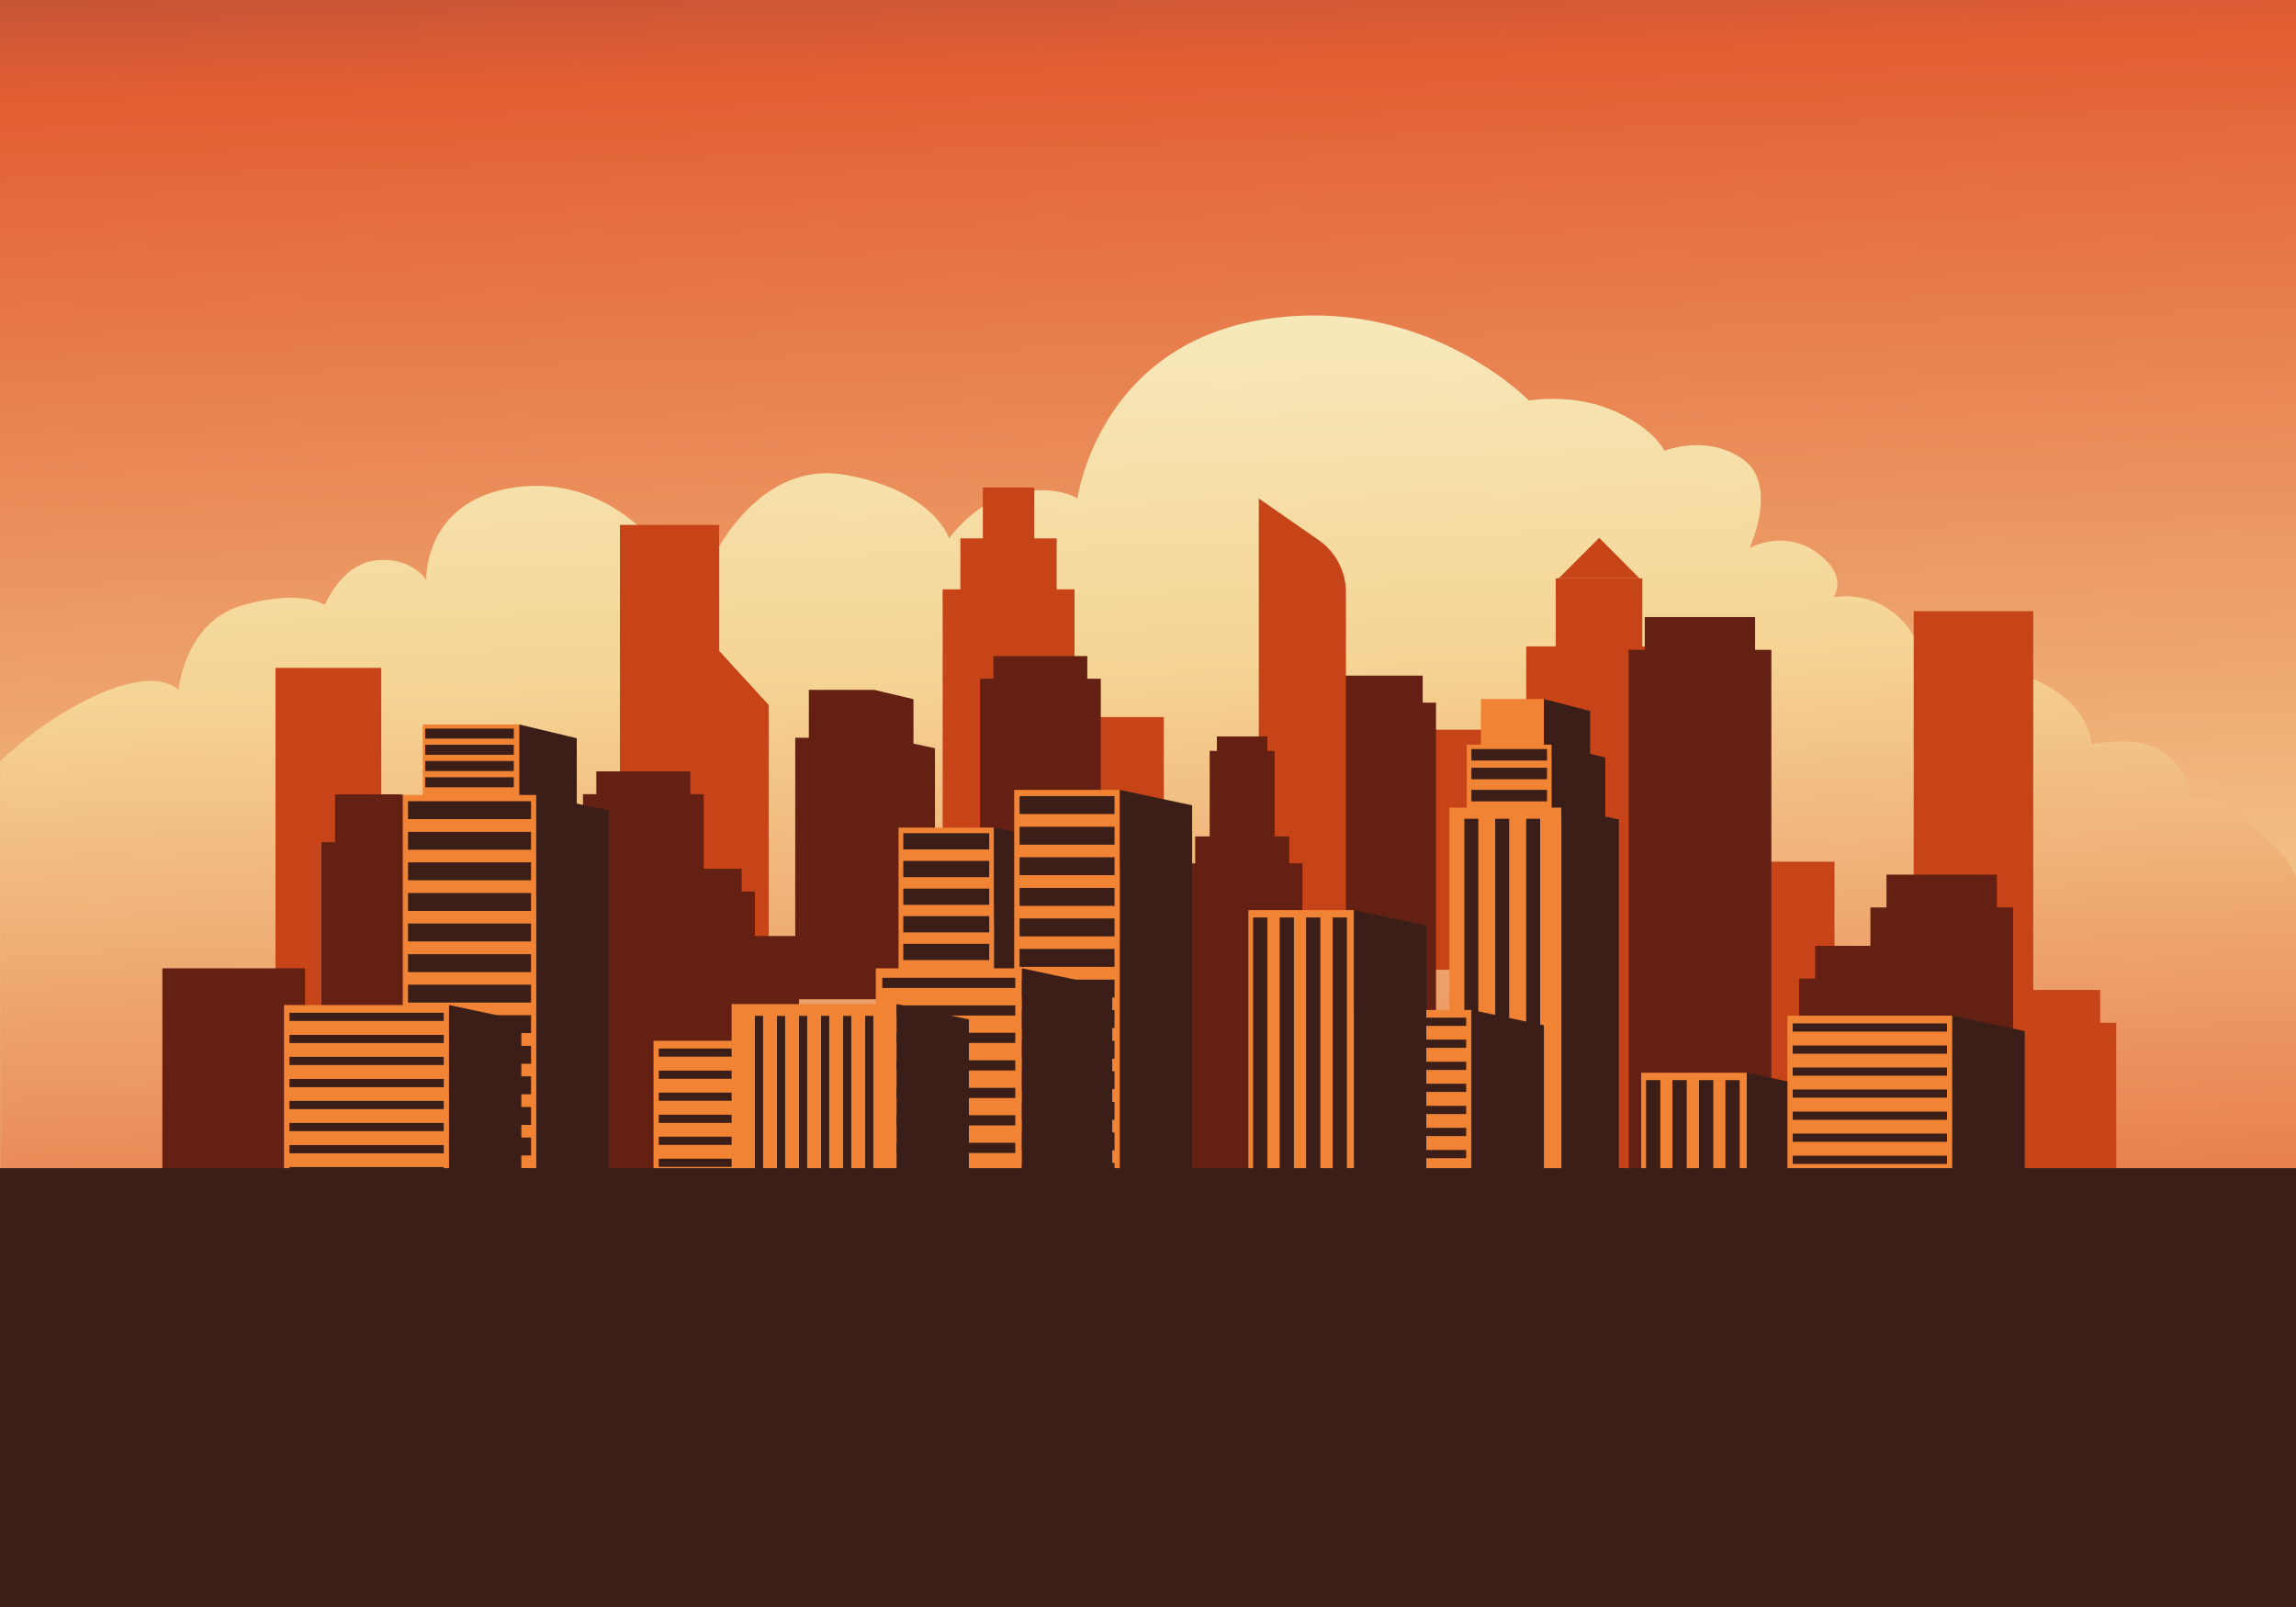 <svg id="Layer_1" data-name="Layer 1" xmlns="http://www.w3.org/2000/svg" xmlns:xlink="http://www.w3.org/1999/xlink" viewBox="0 0 541.43 379"><rect x="0" y="0" width="541.43" height="379" fill="#808080" stroke="none"/><defs><style>.cls-1{fill:url(#linear-gradient);}.cls-2{fill:url(#linear-gradient-2);}.cls-3{fill:#c64417;}.cls-4{fill:#632013;}.cls-5{fill:#f18335;}.cls-6{fill:#3a1e17;}</style><linearGradient id="linear-gradient" x1="277.44" y1="-50.31" x2="262.78" y2="410.2" gradientTransform="matrix(1, 0, 0, -1, -1.86, 292)" gradientUnits="userSpaceOnUse"><stop offset="0" stop-color="#f9f9da"/><stop offset="0.19" stop-color="#f5d494"/><stop offset="0.59" stop-color="#e77949"/><stop offset="0.71" stop-color="#e35e33"/><stop offset="1" stop-color="#3f2e3e"/></linearGradient><linearGradient id="linear-gradient-2" x1="263.01" y1="283.35" x2="276.93" y2="-130.46" gradientTransform="matrix(1, 0, 0, -1, 0, 292)" gradientUnits="userSpaceOnUse"><stop offset="0" stop-color="#f9f9da"/><stop offset="0.36" stop-color="#f5d494"/><stop offset="0.69" stop-color="#e77949"/><stop offset="0.98" stop-color="#e35e33"/></linearGradient></defs><title>content-stock6</title><g id="Background"><rect class="cls-1" width="541.43" height="379"/><path class="cls-2" d="M543.29,206.86l-2.4-4.64S529.63,191,524.88,189s-7,0-7,0,1.39-5.84-5-11-17.79-2.4-17.79-2.4,0-8.93-12.26-14.77-29.43,5.18-29.43,5.18,4.68-11.71-2.83-19.49a18.16,18.16,0,0,0-16.39-5.64s3.9-4.92-3.91-10.56-15.86-1.05-15.86-1.05,7-15-1.62-21-18.41-1.93-18.41-1.93-2.51-5.41-12.18-9.55-19.8-2.32-19.8-2.32S337.7,69,299.22,75.45s-43.28,42.12-43.28,42.12-4.45-3.21-14.27-1.39-16,10.82-16,10.82-3.59-11.33-24.48-15-31.44,20.11-31.44,20.11a8.36,8.36,0,0,0-5.8-4.64,9.64,9.64,0,0,0-7.39,1S144.37,111.81,123,115s-20.61,21.78-20.61,21.78-3.37-5.42-11.72-4.64-12.22,10.56-12.22,10.56-5.3-3.87-19.22,0S44,162.7,44,162.7c-8-6.85-29.2,4.37-42.11,16.86V379H543.29Z" transform="translate(-1.86)"/></g><g id="Object"><rect class="cls-3" x="451.28" y="144.14" width="28.19" height="130.56"/><rect class="cls-3" x="64.97" y="157.52" width="24.91" height="115.36"/><rect class="cls-3" x="359.9" y="152.45" width="34.42" height="137.64"/><rect class="cls-3" x="366.86" y="136.4" width="20.42" height="48.84"/><polygon class="cls-3" points="377.11 126.85 367.55 136.4 386.62 136.4 377.11 126.85"/><rect class="cls-3" x="405.68" y="203.23" width="26.92" height="60.49"/><polygon class="cls-3" points="495.25 241.21 495.25 233.47 469.19 233.47 469.19 241.21 465.4 241.21 465.4 290.09 499.04 290.09 499.04 241.21 495.25 241.21"/><rect class="cls-4" x="38.29" y="228.37" width="33.65" height="48.88"/><polygon class="cls-4" points="413.88 153.26 413.88 145.53 387.86 145.53 387.86 153.26 384.07 153.26 384.07 284.87 417.71 284.87 417.71 153.26 413.88 153.26"/><polygon class="cls-4" points="474.72 214.02 470.89 214.02 470.89 206.28 444.86 206.28 444.86 214.02 441.07 214.02 441.07 223.07 428.04 223.07 428.04 230.8 424.25 230.8 424.25 279.69 457.89 279.69 474.72 283.67 474.72 214.02"/><polygon class="cls-3" points="361.64 179.83 361.64 172.1 335.57 172.1 335.57 179.83 331.78 179.83 331.78 228.72 365.43 228.72 365.43 179.83 361.64 179.83"/><polygon class="cls-4" points="335.49 165.72 335.49 159.34 314.07 159.34 314.07 165.72 310.94 165.72 310.94 273.96 338.63 273.96 338.63 165.72 335.49 165.72"/><rect class="cls-3" x="256.52" y="169.12" width="17.91" height="33.92"/><polygon class="cls-3" points="249.17 138.99 249.17 126.97 243.91 126.97 243.91 114.98 231.77 114.98 231.77 126.97 226.47 126.97 226.47 138.99 222.29 138.99 222.29 217.04 253.39 217.04 253.39 138.99 249.17 138.99"/><polygon class="cls-3" points="169.58 153.5 169.58 123.79 146.19 123.79 146.19 208.68 157.87 208.68 157.87 225.62 181.26 225.62 181.26 166.26 169.58 153.5"/><path class="cls-3" d="M319.25,228H298.71V117.57l14.12,9.82a15,15,0,0,1,6.42,12.3Z" transform="translate(-1.86)"/><polygon class="cls-4" points="215.41 175.38 215.41 164.9 206.17 162.7 190.74 162.7 190.74 173.99 187.53 173.99 187.53 235.68 188.38 235.68 208.06 235.68 208.91 235.68 220.48 235.68 220.48 176.47 215.41 175.38"/><polygon class="cls-4" points="103.64 199.98 103.64 189.54 94.4 187.33 79.01 187.33 79.01 198.63 75.8 198.63 75.8 260.31 76.65 260.31 96.3 260.31 97.15 260.31 108.75 260.31 108.75 201.06 103.64 199.98"/><polygon class="cls-4" points="256.4 160.07 256.4 154.73 234.25 154.73 234.25 160.07 231.11 160.07 231.11 212.82 259.58 212.82 259.58 160.07 256.4 160.07"/><polygon class="cls-4" points="188.42 220.75 178.01 220.75 178.01 210.27 174.88 210.27 174.88 204.89 165.95 204.89 165.95 187.3 162.78 187.3 162.78 181.92 140.62 181.92 140.62 187.3 137.48 187.3 137.48 226.51 137.48 240.05 137.48 279.26 165.95 279.26 165.95 263.02 178.01 263.02 178.01 255.59 188.42 255.59 188.42 220.75"/><polygon class="cls-4" points="304.01 203.62 304.01 197.27 300.57 197.27 300.57 177.09 298.87 177.09 298.87 173.68 286.96 173.68 286.96 177.09 285.26 177.09 285.26 197.27 281.85 197.27 281.85 203.62 278.68 203.62 278.68 277.44 307.14 277.44 307.14 203.62 304.01 203.62"/><rect class="cls-5" x="349.22" y="164.86" width="14.85" height="12.96"/><polygon class="cls-6" points="374.98 167.69 364.07 164.87 364.07 177.82 374.98 179.75 374.98 167.69"/><rect class="cls-5" x="345.86" y="175.62" width="20.07" height="17.52"/><rect class="cls-6" x="346.98" y="186.29" width="17.83" height="2.71"/><rect class="cls-6" x="346.98" y="181.07" width="17.83" height="2.71"/><rect class="cls-6" x="346.98" y="176.66" width="17.83" height="2.71"/><polygon class="cls-6" points="378.54 178.63 365.93 175.62 365.93 193.1 378.54 194.91 378.54 178.63"/><rect class="cls-5" x="341.8" y="190.47" width="26.41" height="85.43"/><rect class="cls-6" x="359.9" y="193.1" width="3.29" height="82.76"/><rect class="cls-6" x="352.59" y="193.1" width="3.29" height="82.76"/><rect class="cls-6" x="345.32" y="193.1" width="3.29" height="82.76"/><polygon class="cls-6" points="381.75 193.25 368.21 190.47 368.21 280.42 381.75 280.42 381.75 193.25"/><rect class="cls-5" x="99.7" y="170.86" width="22.7" height="40.53"/><polygon class="cls-6" points="136.01 211.39 122.44 211.39 122.44 170.86 136.01 174.11 136.01 211.39"/><rect class="cls-5" x="94.98" y="187.49" width="31.48" height="90.92"/><rect class="cls-6" x="96.22" y="188.96" width="29.01" height="4.22"/><rect class="cls-6" x="96.22" y="196.19" width="29.01" height="4.22"/><rect class="cls-6" x="96.22" y="203.38" width="29.01" height="4.22"/><rect class="cls-6" x="96.22" y="210.62" width="29.01" height="4.22"/><rect class="cls-6" x="96.22" y="217.81" width="29.01" height="4.22"/><rect class="cls-6" x="96.22" y="225.04" width="29.01" height="4.22"/><rect class="cls-6" x="96.22" y="232.23" width="29.01" height="4.22"/><rect class="cls-6" x="96.22" y="239.43" width="29.01" height="4.22"/><rect class="cls-6" x="96.22" y="246.66" width="29.01" height="4.22"/><rect class="cls-6" x="96.22" y="253.85" width="29.01" height="4.22"/><rect class="cls-6" x="96.22" y="261.08" width="29.01" height="4.22"/><rect class="cls-6" x="96.22" y="268.28" width="29.01" height="4.22"/><rect class="cls-6" x="96.22" y="275.51" width="29.01" height="2.94"/><polygon class="cls-6" points="143.52 278.45 126.46 278.45 126.46 187.49 143.52 191.12 143.52 278.45"/><rect class="cls-6" x="100.28" y="171.83" width="20.88" height="2.36"/><rect class="cls-6" x="100.28" y="175.65" width="20.88" height="2.36"/><rect class="cls-6" x="100.28" y="179.48" width="20.88" height="2.36"/><rect class="cls-6" x="100.28" y="183.31" width="20.88" height="2.36"/><rect class="cls-5" x="211.89" y="195.19" width="22.51" height="82.26"/><rect class="cls-6" x="213.01" y="196.5" width="20.26" height="3.83"/><rect class="cls-6" x="213.01" y="203.04" width="20.26" height="3.83"/><rect class="cls-6" x="213.01" y="209.57" width="20.26" height="3.83"/><rect class="cls-6" x="213.01" y="216.07" width="20.26" height="3.83"/><rect class="cls-6" x="213.01" y="222.6" width="20.26" height="3.83"/><rect class="cls-6" x="213.01" y="229.1" width="20.26" height="3.83"/><rect class="cls-6" x="213.01" y="235.64" width="20.26" height="3.83"/><rect class="cls-6" x="213.01" y="242.17" width="20.26" height="3.83"/><rect class="cls-6" x="213.01" y="248.67" width="20.26" height="3.83"/><rect class="cls-6" x="213.01" y="255.21" width="20.26" height="3.83"/><rect class="cls-6" x="213.01" y="261.74" width="20.26" height="3.83"/><rect class="cls-6" x="213.01" y="268.24" width="20.26" height="3.83"/><rect class="cls-6" x="213.01" y="274.77" width="20.26" height="2.67"/><polygon class="cls-6" points="249.83 277.44 234.4 277.44 234.4 195.19 249.83 198.47 249.83 277.44"/><rect class="cls-5" x="239.16" y="186.29" width="24.91" height="90.92"/><rect class="cls-6" x="240.43" y="187.76" width="22.39" height="4.22"/><rect class="cls-6" x="240.43" y="194.99" width="22.39" height="4.22"/><rect class="cls-6" x="240.43" y="202.18" width="22.39" height="4.22"/><rect class="cls-6" x="240.43" y="209.42" width="22.39" height="4.22"/><rect class="cls-6" x="240.43" y="216.61" width="22.39" height="4.22"/><rect class="cls-6" x="240.43" y="223.8" width="22.39" height="4.22"/><rect class="cls-6" x="240.43" y="231.04" width="22.39" height="4.22"/><rect class="cls-6" x="240.43" y="238.23" width="22.39" height="4.22"/><rect class="cls-6" x="240.43" y="245.46" width="22.39" height="4.22"/><rect class="cls-6" x="240.43" y="252.65" width="22.39" height="4.22"/><rect class="cls-6" x="240.43" y="259.89" width="22.39" height="4.22"/><rect class="cls-6" x="240.43" y="267.08" width="22.39" height="4.22"/><rect class="cls-6" x="240.43" y="274.27" width="22.39" height="2.94"/><polygon class="cls-6" points="281.12 277.25 264.06 277.25 264.06 186.29 281.12 189.93 281.12 277.25"/><rect class="cls-5" x="387.01" y="253" width="24.91" height="65.32"/><rect class="cls-6" x="406.88" y="254.74" width="3.36" height="63.58"/><rect class="cls-6" x="400.66" y="254.74" width="3.36" height="63.58"/><rect class="cls-6" x="394.39" y="254.74" width="3.36" height="63.58"/><rect class="cls-6" x="388.17" y="254.74" width="3.36" height="63.58"/><polygon class="cls-6" points="428.97 318.32 411.91 318.32 411.91 253 428.97 256.64 428.97 318.32"/><rect class="cls-5" x="206.52" y="228.37" width="34.46" height="50.08"/><rect class="cls-6" x="208.06" y="276.01" width="31.36" height="2.4"/><rect class="cls-6" x="208.06" y="269.52" width="31.36" height="2.4"/><rect class="cls-6" x="208.06" y="263.02" width="31.36" height="2.4"/><rect class="cls-6" x="208.06" y="256.56" width="31.36" height="2.4"/><rect class="cls-6" x="208.06" y="250.06" width="31.36" height="2.4"/><rect class="cls-6" x="208.06" y="243.57" width="31.36" height="2.4"/><rect class="cls-6" x="208.06" y="237.11" width="31.36" height="2.4"/><rect class="cls-6" x="208.06" y="230.61" width="31.36" height="2.4"/><polygon class="cls-6" points="262.28 278.41 240.97 278.41 240.97 228.37 262.28 232.89 262.28 278.41"/><rect class="cls-5" x="154.11" y="245.46" width="27.65" height="40.14"/><rect class="cls-6" x="155.35" y="283.67" width="25.14" height="1.93"/><rect class="cls-6" x="155.35" y="278.49" width="25.14" height="1.93"/><rect class="cls-6" x="155.35" y="273.27" width="25.14" height="1.93"/><rect class="cls-6" x="155.35" y="268.08" width="25.14" height="1.93"/><rect class="cls-6" x="155.35" y="262.9" width="25.14" height="1.93"/><rect class="cls-6" x="155.35" y="257.68" width="25.14" height="1.93"/><rect class="cls-6" x="155.35" y="252.5" width="25.14" height="1.93"/><rect class="cls-6" x="155.35" y="247.28" width="25.14" height="1.93"/><polygon class="cls-6" points="198.82 285.6 181.73 285.6 181.73 245.46 198.82 249.1 198.82 285.6"/><rect class="cls-5" x="319.37" y="238.19" width="27.65" height="40.14"/><rect class="cls-6" x="320.6" y="276.4" width="25.14" height="1.93"/><rect class="cls-6" x="320.6" y="271.22" width="25.14" height="1.93"/><rect class="cls-6" x="320.6" y="266" width="25.14" height="1.93"/><rect class="cls-6" x="320.6" y="260.81" width="25.14" height="1.93"/><rect class="cls-6" x="320.6" y="255.59" width="25.14" height="1.93"/><rect class="cls-6" x="320.6" y="250.41" width="25.14" height="1.93"/><rect class="cls-6" x="320.6" y="245.19" width="25.14" height="1.93"/><rect class="cls-6" x="320.6" y="240.01" width="25.14" height="1.93"/><polygon class="cls-6" points="364.07 278.33 347.02 278.33 347.02 238.19 364.07 241.82 364.07 278.33"/><rect class="cls-5" x="66.98" y="237.03" width="38.91" height="40.14"/><rect class="cls-6" x="68.26" y="275.24" width="36.39" height="1.93"/><rect class="cls-6" x="68.26" y="270.06" width="36.39" height="1.93"/><rect class="cls-6" x="68.26" y="264.84" width="36.39" height="1.93"/><rect class="cls-6" x="68.26" y="259.65" width="36.39" height="1.93"/><rect class="cls-6" x="68.26" y="254.47" width="36.39" height="1.93"/><rect class="cls-6" x="68.26" y="249.25" width="36.39" height="1.93"/><rect class="cls-6" x="68.26" y="244.07" width="36.39" height="1.93"/><rect class="cls-6" x="68.26" y="238.85" width="36.39" height="1.93"/><polygon class="cls-6" points="122.94 277.17 105.89 277.17 105.89 237.03 122.94 240.66 122.94 277.17"/><rect class="cls-5" x="421.5" y="239.54" width="38.91" height="40.14"/><rect class="cls-6" x="422.74" y="277.75" width="36.39" height="1.93"/><rect class="cls-6" x="422.74" y="272.57" width="36.39" height="1.93"/><rect class="cls-6" x="422.74" y="267.35" width="36.39" height="1.93"/><rect class="cls-6" x="422.74" y="262.17" width="36.39" height="1.93"/><rect class="cls-6" x="422.74" y="256.95" width="36.39" height="1.93"/><rect class="cls-6" x="422.74" y="251.76" width="36.39" height="1.93"/><rect class="cls-6" x="422.74" y="246.58" width="36.39" height="1.93"/><rect class="cls-6" x="422.74" y="241.36" width="36.39" height="1.93"/><polygon class="cls-6" points="477.46 279.69 460.37 279.69 460.37 239.54 477.46 243.18 477.46 279.69"/><rect class="cls-5" x="294.38" y="214.64" width="24.91" height="65.32"/><rect class="cls-6" x="314.26" y="216.38" width="3.36" height="63.58"/><rect class="cls-6" x="308" y="216.38" width="3.36" height="63.58"/><rect class="cls-6" x="301.77" y="216.38" width="3.36" height="63.58"/><rect class="cls-6" x="295.5" y="216.38" width="3.36" height="63.58"/><polygon class="cls-6" points="336.34 279.96 319.29 279.96 319.29 214.64 336.34 218.27 336.34 279.96"/><rect class="cls-5" x="172.52" y="236.8" width="38.91" height="40.14"/><rect class="cls-6" x="178.02" y="239.58" width="1.93" height="37.36"/><rect class="cls-6" x="183.22" y="239.6" width="1.93" height="37.36"/><rect class="cls-6" x="188.42" y="239.59" width="1.93" height="37.36"/><rect class="cls-6" x="193.62" y="239.57" width="1.93" height="37.36"/><rect class="cls-6" x="198.82" y="239.59" width="1.93" height="37.36"/><rect class="cls-6" x="204.02" y="239.58" width="1.93" height="37.36"/><polygon class="cls-6" points="228.48 276.94 211.43 276.94 211.43 236.8 228.48 240.43 228.48 276.94"/><rect class="cls-6" y="275.51" width="541.43" height="103.49"/></g></svg>